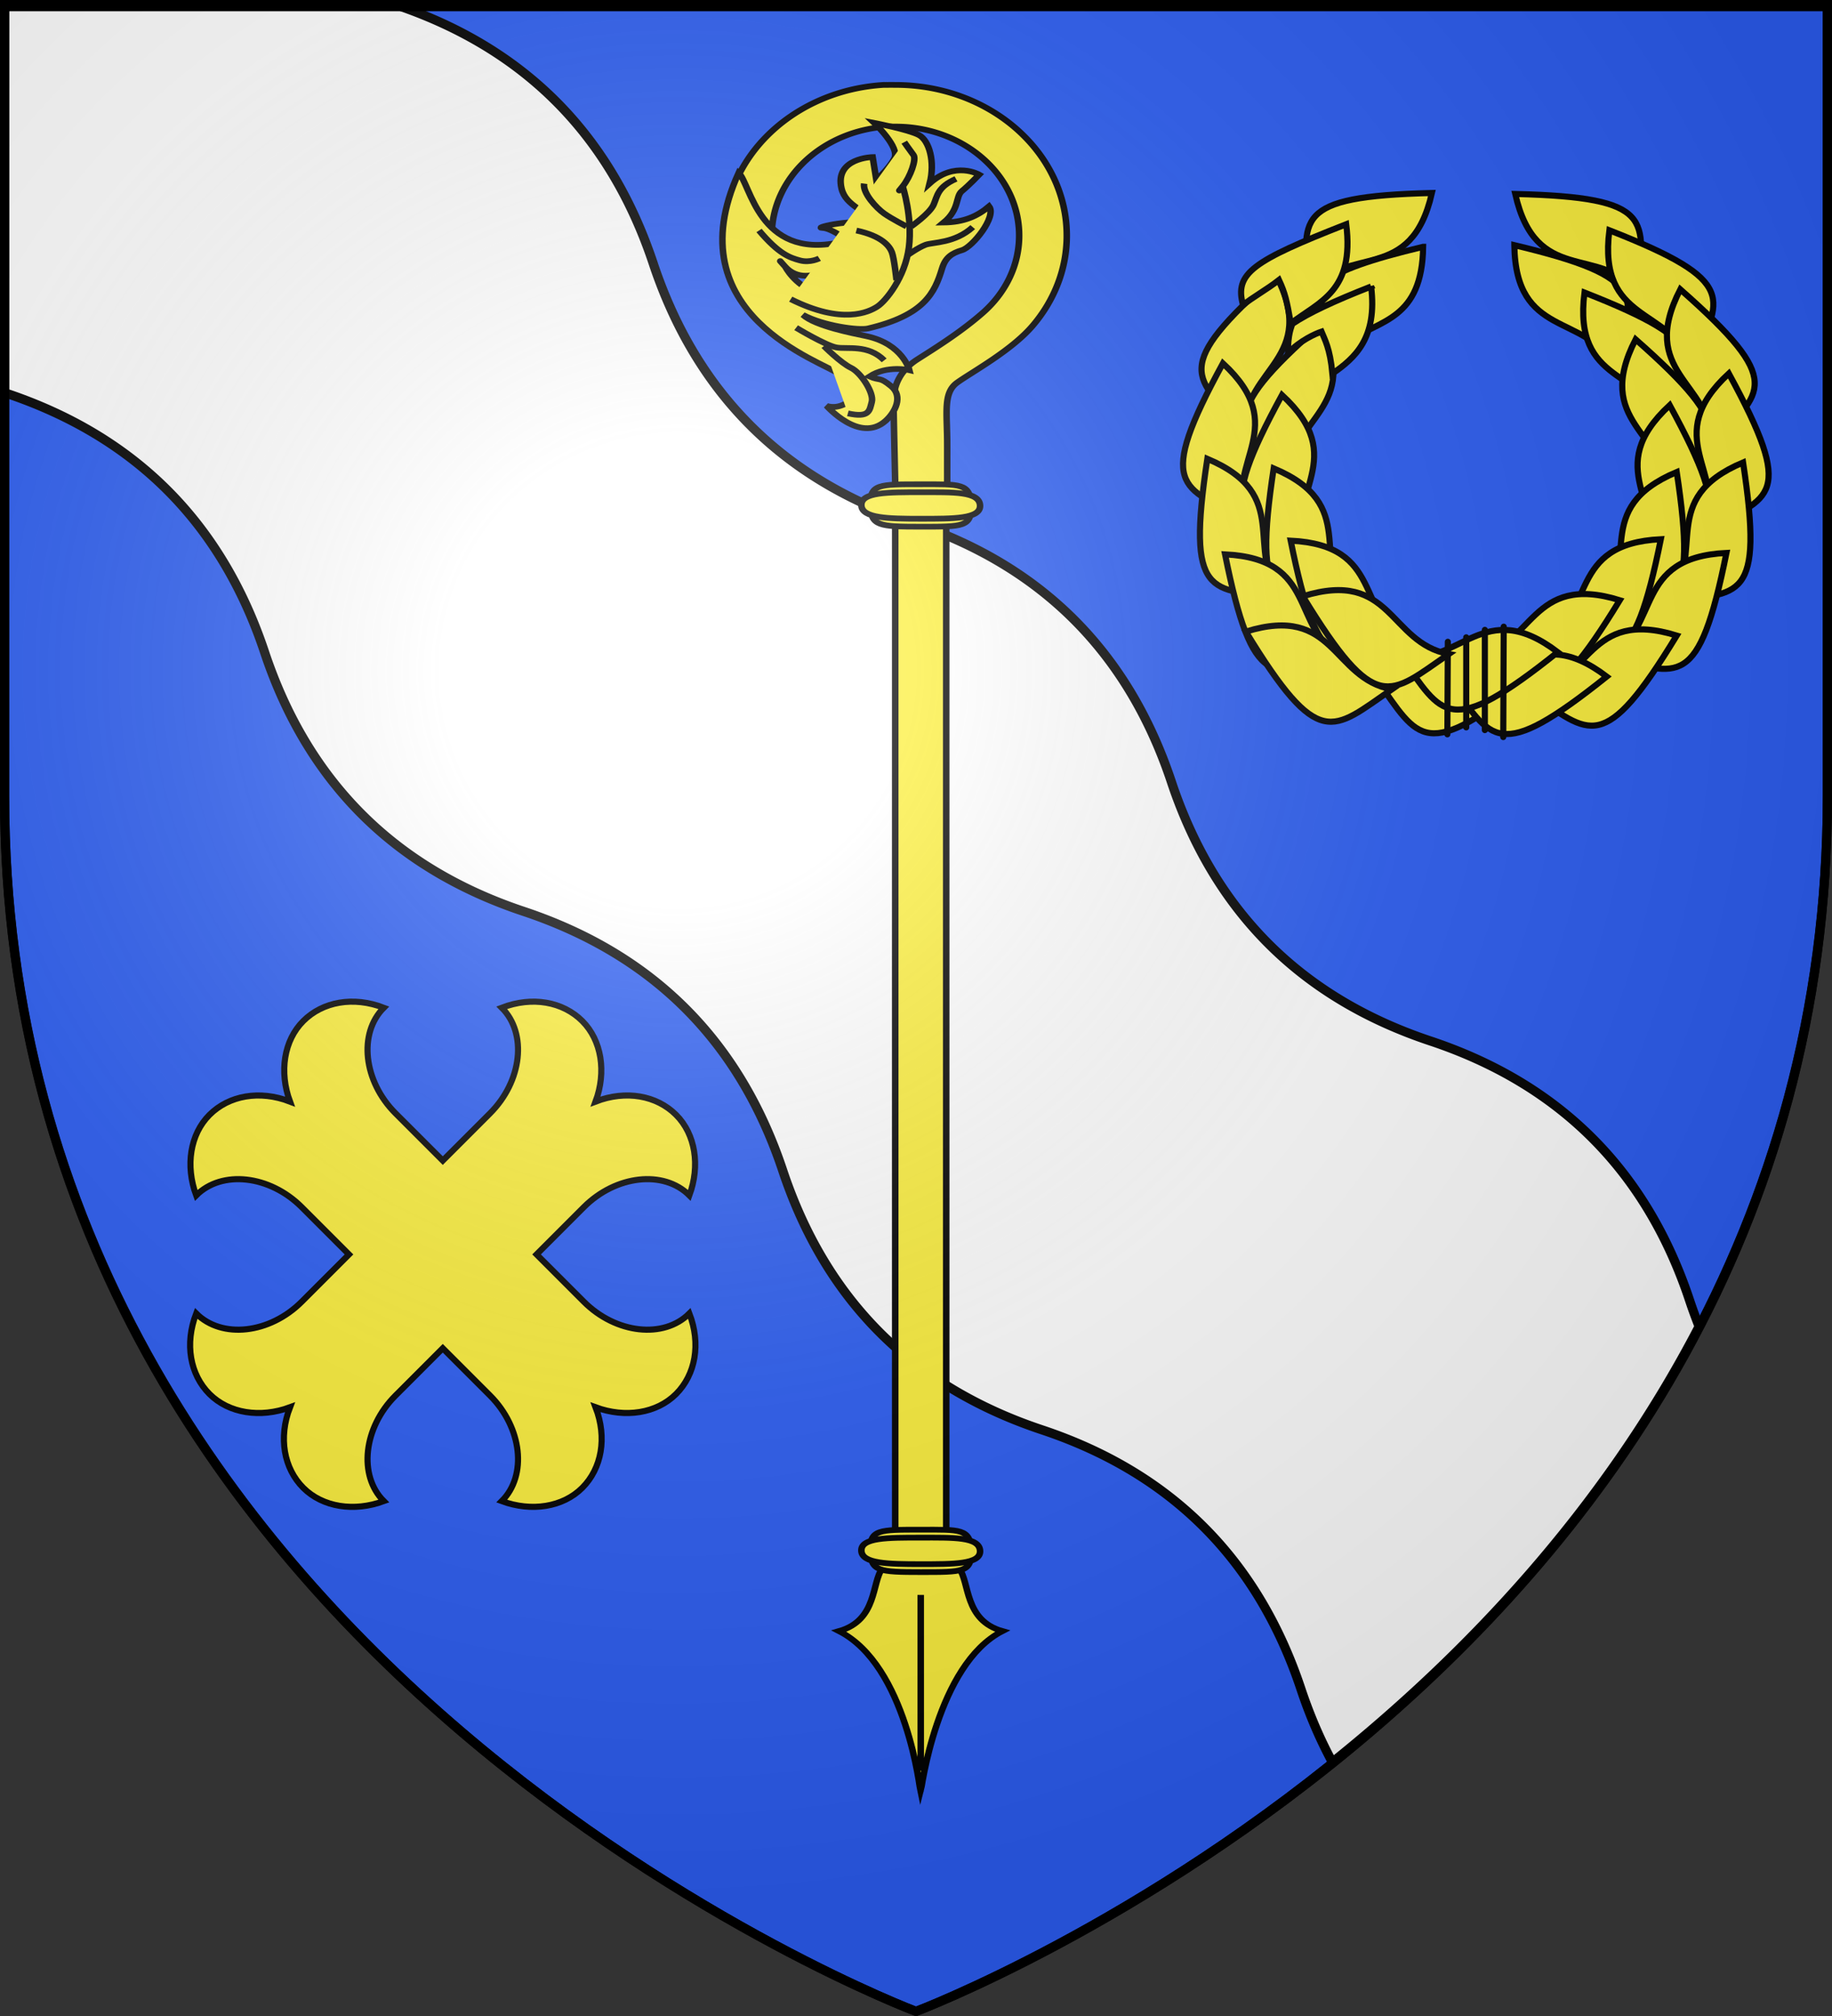 <svg xmlns="http://www.w3.org/2000/svg" xmlns:xlink="http://www.w3.org/1999/xlink" width="600" height="660" version="1.0"><rect width="100%" height="100%" fill="#333333" stroke="none"/><desc>Flag of Canton of Valais (Wallis)</desc><defs><radialGradient xlink:href="#b" id="e" cx="221.445" cy="226.331" r="300" fx="221.445" fy="226.331" gradientTransform="matrix(1.353 0 0 1.349 -77.63 -85.747)" gradientUnits="userSpaceOnUse"/><linearGradient id="b"><stop offset="0" style="stop-color:white;stop-opacity:.314"/><stop offset=".19" style="stop-color:white;stop-opacity:.251"/><stop offset=".6" style="stop-color:#6b6b6b;stop-opacity:.125"/><stop offset="1" style="stop-color:black;stop-opacity:.125"/></linearGradient></defs><g style="display:inline"><path d="M300 658.5s298.5-112.436 298.5-398.182V1.5H1.5v258.818C1.5 546.064 300 658.5 300 658.5z" style="fill:#2b5df2;fill-opacity:1;fill-rule:evenodd;stroke:#000;stroke-width:3;stroke-linecap:butt;stroke-linejoin:miter;stroke-miterlimit:4;stroke-opacity:1;stroke-dasharray:none"/><g style="display:inline"><path d="M1.5 1.002v127.477l.297.1c42.435 14.148 70.713 42.426 84.861 84.852 14.139 42.426 42.426 70.713 84.852 84.852 42.426 14.148 70.704 42.426 84.852 84.86 14.139 42.427 42.426 70.704 84.852 84.853 42.426 14.139 70.713 42.426 84.853 84.852q4.284 12.856 10.301 23.98c43.562-34.951 88.598-81.995 120.116-142.653a162 162 0 0 1-3.14-8.604c-14.139-42.427-42.426-70.713-84.852-84.861-42.426-14.139-70.713-42.426-84.853-84.852-14.147-42.426-42.426-70.704-84.852-84.852-42.426-14.139-70.713-42.426-84.852-84.852-14.023-42.05-41.93-70.212-83.732-84.474H1.5v-.678" style="fill:#fff;fill-opacity:1;stroke:#000;stroke-width:3" transform="translate(0 .089)"/></g><g style="fill:#fcef3c;stroke:#000;stroke-width:4.425;stroke-miterlimit:4;stroke-opacity:1;stroke-dasharray:none"><g style="fill:#fcef3c;stroke:#000;stroke-width:3.097;stroke-miterlimit:4;stroke-opacity:1;stroke-dasharray:none"><g style="fill:#fcef3c;stroke:#000;stroke-width:3.097;stroke-miterlimit:4;stroke-opacity:1;stroke-dasharray:none"><path d="M179.49 246.16c-55.783 44.535-58.25 32.087-79.56 2.208 30.642 5.05 41.69-30.945 79.56-2.208z" style="fill:#fcef3c;fill-opacity:1;fill-rule:evenodd;stroke:#000;stroke-width:3.097;stroke-linecap:butt;stroke-linejoin:miter;stroke-miterlimit:4;stroke-opacity:1;stroke-dasharray:none;display:inline" transform="matrix(.646 0 0 .646 386.452 62.226)"/><g style="fill:#fcef3c;fill-opacity:1;stroke:#000;stroke-width:1.298;stroke-miterlimit:4;stroke-opacity:1;stroke-dasharray:none"><path d="M498.357 68.068c-.208-29.903-4.91-27.424-20.256-26.484 9.722 8.644.917 21.73 20.256 26.484zM487.48 68.068c-6.421-29.206-10.506-25.804-25.321-21.694 11.307 6.434 5.415 21.066 25.32 21.694z" style="fill:#fcef3c;fill-opacity:1;fill-rule:evenodd;stroke:#000;stroke-width:1.298;stroke-linecap:butt;stroke-linejoin:miter;stroke-miterlimit:4;stroke-opacity:1;stroke-dasharray:none;display:inline" transform="scale(1.541 -1.541)rotate(89 465.795 -76.283)"/></g><g style="fill:#fcef3c;fill-opacity:1;stroke:#000;stroke-width:1.048;stroke-miterlimit:4;stroke-opacity:1;stroke-dasharray:none;display:inline"><path d="M849.822 273.523c12.4 20.72 14.656 17.068 24.948 10.125-10.308-2.03-9.545-14.744-24.948-10.125z" style="fill:#fcef3c;fill-opacity:1;fill-rule:evenodd;stroke:#000;stroke-width:1.048;stroke-linecap:butt;stroke-linejoin:miter;stroke-miterlimit:4;stroke-opacity:1;stroke-dasharray:none;display:inline" transform="scale(1.909 -1.909)rotate(-80.5 378.088 455.866)"/><path d="M859.65 267.549c12.4 20.72 14.656 17.068 24.948 10.125-10.307-2.03-9.544-14.744-24.948-10.125z" style="fill:#fcef3c;fill-opacity:1;fill-rule:evenodd;stroke:#000;stroke-width:1.048;stroke-linecap:butt;stroke-linejoin:miter;stroke-miterlimit:4;stroke-opacity:1;stroke-dasharray:none;display:inline" transform="scale(1.909 -1.909)rotate(-80.5 378.088 455.866)"/></g><g style="fill:#fcef3c;fill-opacity:1;stroke:#000;stroke-width:1.048;stroke-miterlimit:4;stroke-opacity:1;stroke-dasharray:none;display:inline"><path d="M849.822 273.523c12.4 20.72 14.656 17.068 24.948 10.125-10.308-2.03-9.545-14.744-24.948-10.125z" style="fill:#fcef3c;fill-opacity:1;fill-rule:evenodd;stroke:#000;stroke-width:1.048;stroke-linecap:butt;stroke-linejoin:miter;stroke-miterlimit:4;stroke-opacity:1;stroke-dasharray:none;display:inline" transform="scale(-1.909 1.909)rotate(79.5 415.378 -522.632)"/><path d="M859.65 267.549c12.4 20.72 14.656 17.068 24.948 10.125-10.307-2.03-9.544-14.744-24.948-10.125z" style="fill:#fcef3c;fill-opacity:1;fill-rule:evenodd;stroke:#000;stroke-width:1.048;stroke-linecap:butt;stroke-linejoin:miter;stroke-miterlimit:4;stroke-opacity:1;stroke-dasharray:none;display:inline" transform="scale(-1.909 1.909)rotate(79.5 415.378 -522.632)"/></g><g style="fill:#fcef3c;fill-opacity:1;stroke:#000;stroke-width:1.048;stroke-miterlimit:4;stroke-opacity:1;stroke-dasharray:none;display:inline"><path d="M849.822 273.523c12.4 20.72 14.656 17.068 24.948 10.125-10.308-2.03-9.545-14.744-24.948-10.125z" style="fill:#fcef3c;fill-opacity:1;fill-rule:evenodd;stroke:#000;stroke-width:1.048;stroke-linecap:butt;stroke-linejoin:miter;stroke-miterlimit:4;stroke-opacity:1;stroke-dasharray:none;display:inline" transform="scale(-1.909 1.909)rotate(59.5 459.864 -834.119)"/><path d="M859.65 267.549c12.4 20.72 14.656 17.068 24.948 10.125-10.307-2.03-9.544-14.744-24.948-10.125z" style="fill:#fcef3c;fill-opacity:1;fill-rule:evenodd;stroke:#000;stroke-width:1.048;stroke-linecap:butt;stroke-linejoin:miter;stroke-miterlimit:4;stroke-opacity:1;stroke-dasharray:none;display:inline" transform="scale(-1.909 1.909)rotate(59.5 459.864 -834.119)"/></g><g style="fill:#fcef3c;fill-opacity:1;stroke:#000;stroke-width:1.048;stroke-miterlimit:4;stroke-opacity:1;stroke-dasharray:none;display:inline"><path d="M849.822 273.523c12.4 20.72 14.656 17.068 24.948 10.125-10.308-2.03-9.545-14.744-24.948-10.125z" style="fill:#fcef3c;fill-opacity:1;fill-rule:evenodd;stroke:#000;stroke-width:1.048;stroke-linecap:butt;stroke-linejoin:miter;stroke-miterlimit:4;stroke-opacity:1;stroke-dasharray:none;display:inline" transform="scale(-1.909 1.909)rotate(39.5 545.853 -1423.515)"/><path d="M859.65 267.549c12.4 20.72 14.656 17.068 24.948 10.125-10.307-2.03-9.544-14.744-24.948-10.125z" style="fill:#fcef3c;fill-opacity:1;fill-rule:evenodd;stroke:#000;stroke-width:1.048;stroke-linecap:butt;stroke-linejoin:miter;stroke-miterlimit:4;stroke-opacity:1;stroke-dasharray:none;display:inline" transform="scale(-1.909 1.909)rotate(39.5 545.853 -1423.515)"/></g><g style="fill:#fcef3c;fill-opacity:1;stroke:#000;stroke-width:1.048;stroke-miterlimit:4;stroke-opacity:1;stroke-dasharray:none;display:inline"><path d="M849.822 273.523c12.4 20.72 14.656 17.068 24.948 10.125-10.308-2.03-9.545-14.744-24.948-10.125z" style="fill:#fcef3c;fill-opacity:1;fill-rule:evenodd;stroke:#000;stroke-width:1.048;stroke-linecap:butt;stroke-linejoin:miter;stroke-miterlimit:4;stroke-opacity:1;stroke-dasharray:none;display:inline" transform="scale(-1.909 1.909)rotate(19.5 796.803 -3150.536)"/><path d="M859.65 267.549c12.4 20.72 14.656 17.068 24.948 10.125-10.307-2.03-9.544-14.744-24.948-10.125z" style="fill:#fcef3c;fill-opacity:1;fill-rule:evenodd;stroke:#000;stroke-width:1.048;stroke-linecap:butt;stroke-linejoin:miter;stroke-miterlimit:4;stroke-opacity:1;stroke-dasharray:none;display:inline" transform="scale(-1.909 1.909)rotate(19.5 796.803 -3150.536)"/></g><g style="fill:#fcef3c;fill-opacity:1;stroke:#000;stroke-width:1.048;stroke-miterlimit:4;stroke-opacity:1;stroke-dasharray:none;display:inline"><path d="M849.822 273.523c12.4 20.72 14.656 17.068 24.948 10.125-10.308-2.03-9.545-14.744-24.948-10.125z" style="fill:#fcef3c;fill-opacity:1;fill-rule:evenodd;stroke:#000;stroke-width:1.048;stroke-linecap:butt;stroke-linejoin:miter;stroke-miterlimit:4;stroke-opacity:1;stroke-dasharray:none;display:inline" transform="scale(-1.909 1.909)rotate(-.5 -18572.704 130536.894)"/><path d="M859.65 267.549c12.4 20.72 14.656 17.068 24.948 10.125-10.307-2.03-9.544-14.744-24.948-10.125z" style="fill:#fcef3c;fill-opacity:1;fill-rule:evenodd;stroke:#000;stroke-width:1.048;stroke-linecap:butt;stroke-linejoin:miter;stroke-miterlimit:4;stroke-opacity:1;stroke-dasharray:none;display:inline" transform="scale(-1.909 1.909)rotate(-.5 -18572.704 130536.894)"/></g><g style="fill:#fcef3c;fill-opacity:1;stroke:#000;stroke-width:1.298;stroke-miterlimit:4;stroke-opacity:1;stroke-dasharray:none"><path d="M469.204 36.49c-23.37-18.656-24.403-13.442-33.33-.924 12.837-2.116 17.465 12.963 33.33.924z" style="fill:#fcef3c;fill-opacity:1;fill-rule:evenodd;stroke:#000;stroke-width:1.298;stroke-linecap:butt;stroke-linejoin:miter;stroke-miterlimit:4;stroke-opacity:1;stroke-dasharray:none;display:inline" transform="matrix(1.541 0 0 -1.541 -196.823 277.728)"/><path d="M458.794 41.683c-23.369-18.656-24.403-13.442-33.33-.924 12.837-2.116 17.466 12.963 33.33.924z" style="fill:#fcef3c;fill-opacity:1;fill-rule:evenodd;stroke:#000;stroke-width:1.298;stroke-linecap:butt;stroke-linejoin:miter;stroke-miterlimit:4;stroke-opacity:1;stroke-dasharray:none;display:inline" transform="matrix(1.541 0 0 -1.541 -196.823 277.728)"/></g><g style="fill:#fcef3c;stroke:#000;stroke-width:3.097;stroke-miterlimit:4;stroke-opacity:1;stroke-dasharray:none"><path d="M49.47 43.07C-4.074 90.275 7.756 94.866 33.481 121.04c.347-31.054 37.714-35.685 15.99-77.97z" style="fill:#fcef3c;fill-opacity:1;fill-rule:evenodd;stroke:#000;stroke-width:3.097;stroke-linecap:butt;stroke-linejoin:miter;stroke-miterlimit:4;stroke-opacity:1;stroke-dasharray:none;display:inline" transform="matrix(.646 0 0 .646 385.936 62.226)"/><path d="M71.83 68.42c-53.544 47.204-41.714 51.795-15.989 77.97.348-31.054 37.714-35.685 15.99-77.97z" style="fill:#fcef3c;fill-opacity:1;fill-rule:evenodd;stroke:#000;stroke-width:3.097;stroke-linecap:butt;stroke-linejoin:miter;stroke-miterlimit:4;stroke-opacity:1;stroke-dasharray:none;display:inline" transform="matrix(.646 0 0 .646 385.936 62.226)"/></g><g style="fill:#fcef3c;fill-opacity:1;stroke:#000;stroke-width:1.048;stroke-miterlimit:4;stroke-opacity:1;stroke-dasharray:none;display:inline"><path d="M849.822 273.523c12.4 20.72 14.656 17.068 24.948 10.125-10.308-2.03-9.545-14.744-24.948-10.125z" style="fill:#fcef3c;fill-opacity:1;fill-rule:evenodd;stroke:#000;stroke-width:1.048;stroke-linecap:butt;stroke-linejoin:miter;stroke-miterlimit:4;stroke-opacity:1;stroke-dasharray:none;display:inline" transform="rotate(59.5 1364.152 -748.298)scale(1.909)"/><path d="M859.65 267.549c12.4 20.72 14.656 17.068 24.948 10.125-10.307-2.03-9.544-14.744-24.948-10.125z" style="fill:#fcef3c;fill-opacity:1;fill-rule:evenodd;stroke:#000;stroke-width:1.048;stroke-linecap:butt;stroke-linejoin:miter;stroke-miterlimit:4;stroke-opacity:1;stroke-dasharray:none;display:inline" transform="rotate(59.5 1364.152 -748.298)scale(1.909)"/></g><g style="fill:#fcef3c;fill-opacity:1;stroke:#000;stroke-width:1.048;stroke-miterlimit:4;stroke-opacity:1;stroke-dasharray:none;display:inline"><path d="M849.822 273.523c12.4 20.72 14.656 17.068 24.948 10.125-10.308-2.03-9.545-14.744-24.948-10.125z" style="fill:#fcef3c;fill-opacity:1;fill-rule:evenodd;stroke:#000;stroke-width:1.048;stroke-linecap:butt;stroke-linejoin:miter;stroke-miterlimit:4;stroke-opacity:1;stroke-dasharray:none;display:inline" transform="rotate(39.5 1526.843 -1372.419)scale(1.909)"/><path d="M859.65 267.549c12.4 20.72 14.656 17.068 24.948 10.125-10.307-2.03-9.544-14.744-24.948-10.125z" style="fill:#fcef3c;fill-opacity:1;fill-rule:evenodd;stroke:#000;stroke-width:1.048;stroke-linecap:butt;stroke-linejoin:miter;stroke-miterlimit:4;stroke-opacity:1;stroke-dasharray:none;display:inline" transform="rotate(39.5 1526.843 -1372.419)scale(1.909)"/></g><g style="fill:#fcef3c;fill-opacity:1;stroke:#000;stroke-width:1.048;stroke-miterlimit:4;stroke-opacity:1;stroke-dasharray:none;display:inline"><path d="M849.822 273.523c12.4 20.72 14.656 17.068 24.948 10.125-10.308-2.03-9.545-14.744-24.948-10.125z" style="fill:#fcef3c;fill-opacity:1;fill-rule:evenodd;stroke:#000;stroke-width:1.048;stroke-linecap:butt;stroke-linejoin:miter;stroke-miterlimit:4;stroke-opacity:1;stroke-dasharray:none;display:inline" transform="rotate(19.5 2003.05 -3201.344)scale(1.909)"/><path d="M859.65 267.549c12.4 20.72 14.656 17.068 24.948 10.125-10.307-2.03-9.544-14.744-24.948-10.125z" style="fill:#fcef3c;fill-opacity:1;fill-rule:evenodd;stroke:#000;stroke-width:1.048;stroke-linecap:butt;stroke-linejoin:miter;stroke-miterlimit:4;stroke-opacity:1;stroke-dasharray:none;display:inline" transform="rotate(19.5 2003.05 -3201.344)scale(1.909)"/></g><g style="fill:#fcef3c;fill-opacity:1;stroke:#000;stroke-width:1.048;stroke-miterlimit:4;stroke-opacity:1;stroke-dasharray:none;display:inline"><path d="M849.822 273.523c12.4 20.72 14.656 17.068 24.948 10.125-10.308-2.03-9.545-14.744-24.948-10.125z" style="fill:#fcef3c;fill-opacity:1;fill-rule:evenodd;stroke:#000;stroke-width:1.048;stroke-linecap:butt;stroke-linejoin:miter;stroke-miterlimit:4;stroke-opacity:1;stroke-dasharray:none;display:inline" transform="rotate(-.504 -34837.154 138406.244)scale(1.909)"/><path d="M859.65 267.549c12.4 20.72 14.656 17.068 24.948 10.125-10.307-2.03-9.544-14.744-24.948-10.125z" style="fill:#fcef3c;fill-opacity:1;fill-rule:evenodd;stroke:#000;stroke-width:1.048;stroke-linecap:butt;stroke-linejoin:miter;stroke-miterlimit:4;stroke-opacity:1;stroke-dasharray:none;display:inline" transform="rotate(-.504 -34837.154 138406.244)scale(1.909)"/></g><g style="fill:#fcef3c;fill-opacity:1;stroke:#000;stroke-width:1.298;stroke-miterlimit:4;stroke-opacity:1;stroke-dasharray:none"><path d="M497.762 98.354c-4.884 29.502-9.14 26.318-24.15 22.99 10.955-7.018 4.304-21.321 24.15-22.99z" style="fill:#fcef3c;fill-opacity:1;fill-rule:evenodd;stroke:#000;stroke-width:1.298;stroke-linecap:butt;stroke-linejoin:miter;stroke-miterlimit:4;stroke-opacity:1;stroke-dasharray:none;display:inline" transform="scale(1.541 -1.541)rotate(82 481.198 -82.584)"/><path d="M486.179 98.608c-8.392 21.416-12.402 23.992-20.172 21.139l-1.957-8.077c5.49-6.192 6.813-14.995 22.129-13.062z" style="fill:#fcef3c;fill-opacity:1;fill-rule:evenodd;stroke:#000;stroke-width:1.298;stroke-linecap:butt;stroke-linejoin:miter;stroke-miterlimit:4;stroke-opacity:1;stroke-dasharray:none;display:inline" transform="scale(1.541 -1.541)rotate(82 481.198 -82.584)"/></g><g style="fill:#fcef3c;fill-opacity:1;stroke:#000;stroke-width:1.048;stroke-miterlimit:4;stroke-opacity:1;stroke-dasharray:none"><path d="M791.284 247.994c-2.728 17.028-2.499 20.818 2.964 22.289-.32-1.918-.237-4.907-.582-7.499 2.46.244 3.677.62 7.45 2.032-.771-6.12.84-12.224-9.832-16.822zM802.654 249.735c-1.09 6.808-1.538 11.562-1.332 14.91.452.468.997 1.444 3.944 3.207-.835-2.925-.483-5.84-.263-6.858 1.375.203 3.208.185 7.15 2.045-.347-4.646-1.282-9.764-9.5-13.304z" style="fill:#fcef3c;fill-opacity:1;fill-rule:evenodd;stroke:#000;stroke-width:1.048;stroke-linecap:butt;stroke-linejoin:miter;stroke-miterlimit:4;stroke-opacity:1;stroke-dasharray:none;display:inline" transform="rotate(59.5 1325.665 -662.342)scale(1.909)"/></g></g><g style="fill:#fcef3c;stroke:#000;stroke-width:3.056;stroke-miterlimit:4;stroke-opacity:1;stroke-dasharray:none"><path d="M152.702 220.178v50.16M143.374 223.917v45.074M162.147 218.577l-.234 55.26" style="fill:#fcef3c;fill-opacity:1;fill-rule:evenodd;stroke:#000;stroke-width:3.056;stroke-linecap:round;stroke-linejoin:miter;stroke-miterlimit:4;stroke-opacity:1;stroke-dasharray:none" transform="translate(386.44 62.213)scale(.654)"/><path d="m134.163 226.146-.234 46.314" style="fill:#fcef3c;fill-opacity:1;fill-rule:evenodd;stroke:#000;stroke-width:3.056;stroke-linecap:round;stroke-linejoin:miter;stroke-miterlimit:4;stroke-opacity:1;stroke-dasharray:none;display:inline" transform="translate(386.44 62.213)scale(.654)"/></g></g></g><g style="fill:#fcef3c;stroke:#000;stroke-width:.754;stroke-miterlimit:4;stroke-opacity:1;stroke-dasharray:none"><g style="fill:#fcef3c;stroke:#000;stroke-width:.761;stroke-miterlimit:4;stroke-opacity:1;stroke-dasharray:none"><path d="M-78.76 3.41c-10.388.718-18.594 9.425-18.594 20 0 1.725.213 3.403.625 5h5.781a14.6 14.6 0 0 1-.875-5c0-7.738 6.082-14.081 13.719-14.469.246-.012.5 0 .75 0 7.982 0 14.437 6.481 14.437 14.469 0 3.993-1.614 7.61-4.225 10.23-2.612 2.618-5.709 4.788-7.686 6.224-1.995 1.449-2.775 3.453-2.766 5.531.01 2.078.271 14.64.271 14.64h6v-8.781c0-4.391-.507-6.959 1.173-8.33 1.735-1.417 6.366-4.262 8.846-7.59a19.88 19.88 0 0 0 3.95-11.924c0-11.044-8.963-20-20-20-.302 0-.608-.014-.907 0-.082.003-.167-.005-.25 0-.082.004-.168-.006-.25 0z" style="fill:#fcef3c;fill-opacity:1;fill-rule:nonzero;stroke:#000;stroke-width:.761;stroke-miterlimit:4;stroke-opacity:1;stroke-dasharray:none" transform="matrix(2.803 0 0 2.466 510.142 19.389)"/><g style="fill:#fcef3c;fill-opacity:1;stroke:#000;stroke-width:.761;stroke-miterlimit:4;stroke-opacity:1;stroke-dasharray:none"><path d="M-84.22 41.896c1.835 1.65 2.02 3.131.74 3.918-1.28.786-2.22.278-2.22.278s3.873 5.04 6.894 2.02c1.126-1.127 2.098-3.27.678-4.597-1.419-1.326-1.268-.684-2.545-1.31 2.063-1.53 4.658-.834 4.658-.834s-.765-3.483-5.014-4.514c-1.53-.37-5.956-1.312-7.424-2.827 2.413 1.463 6.522 2.096 7.61 1.804 6.611-1.771 7.788-4.75 8.652-7.975.39-1.451 1.126-2.02 2.33-2.422 1.202-.4 4.084-4.425 3.159-5.813-1.377 1.32-2.958 2.116-5.304 2.146 1.895-1.774 1.348-3.455 2.135-4.18s2.014-2.179 2.014-2.179-2.822-1.861-5.784 1.166c.648-2.838-.047-5.7-1.266-6.425-1.218-.725-5.213-1.603-5.213-1.603s3.039 3.254 2.345 4.72-2.106 2.81-2.106 2.81l-.424-2.996s-4.472.096-3.64 4.155c.5 2.434 2.934 2.786 3.982 4.909-2.02-1.126-7.365.352-6.24.336 1.127-.015 3.308 1.953 4.804 2.894 1.496.94 1.115 3.337.005 4.478-1.11 1.142-3.043 2.293-5.557 1.229s-3.564-3.44-3.564-3.44-1.342-1.711 0 0c1.343 1.713 3.425 1.327 4.566.432s1.873-2.158 1.694-3.66c-9.363 2.254-10.336-7.888-11.71-9.234-7.58 18.898 9.91 25.064 11.745 26.714z" style="fill:#fcef3c;fill-opacity:1;fill-rule:evenodd;stroke:#000;stroke-width:.761;stroke-linecap:butt;stroke-linejoin:miter;stroke-miterlimit:4;stroke-opacity:1;stroke-dasharray:none" transform="matrix(2.803 0 0 2.466 510.901 19.166)"/><g style="fill:#fcef3c;fill-opacity:1;stroke:#000;stroke-width:.761;stroke-miterlimit:4;stroke-opacity:1;stroke-dasharray:none"><path d="M-89.88 31.945c6.047 3.43 9.115 1.715 10.107.993.993-.722 3.249-3.88 3.7-7.851s-.722-8.122-.722-8.122-.902 1.264 0 0c.903-1.263 1.625-3.61 1.264-4.15-.361-.542-1.083-1.715-1.083-1.715" style="fill:#fcef3c;stroke:#000;stroke-width:.761;stroke-linecap:butt;stroke-linejoin:miter;stroke-miterlimit:4;stroke-opacity:1;stroke-dasharray:none" transform="matrix(2.803 0 0 2.466 510.901 19.166)"/><path d="M-81.307 16.604c-.18 1.264 1.444 3.249 2.347 3.971.902.722 2.616 1.715 2.616 1.715M-70.568 15.973c-2.166 1.083-2.166 2.256-2.617 3.429s-2.617 2.888-2.617 2.888M-68.61 22.38c-2.093 2.166-4.662 1.985-5.518 2.346s-2.188 1.444-2.188 1.444M-82.21 22.831c2.979.722 3.881 2.076 4.152 2.888.27.812.541 3.7.541 3.7M-93.58 22.831c2.347 3.158 3.61 3.61 4.783 3.97 1.173.362 2.256-.27 2.256-.27M-78.96 40.067c-1.896-2.166-4.332-1.444-5.595-1.715-1.264-.27-4.693-2.617-4.693-2.617" style="fill:#fcef3c;fill-opacity:1;fill-rule:evenodd;stroke:#000;stroke-width:.761;stroke-linecap:butt;stroke-linejoin:miter;stroke-miterlimit:4;stroke-opacity:1;stroke-dasharray:none" transform="matrix(2.803 0 0 2.466 510.901 19.166)"/><path d="M-83.202 47.106c2.527.631 2.527-.361 2.798-1.534s-1.264-3.88-2.437-4.512-3.158-2.888-3.158-2.888" style="fill:#fcef3c;stroke:#000;stroke-width:.761;stroke-linecap:butt;stroke-linejoin:miter;stroke-miterlimit:4;stroke-opacity:1;stroke-dasharray:none" transform="matrix(2.803 0 0 2.466 510.901 19.166)"/></g></g><g style="fill:#fcef3c;fill-opacity:1;stroke:#000;stroke-width:.761;stroke-miterlimit:4;stroke-opacity:1;stroke-dasharray:none"><path d="M-79.372 202.367c-1.264 1.805-.55 6.869-5.063 8.312 7.909 4.566 9.498 21.244 9.532 21.407.043-.164 1.908-16.987 9.562-21.407-4.512-1.443-3.8-6.507-5.062-8.312-.195-4.094-3.723-3.406-4.844-3.406s-4.125-.197-4.125 3.406zM-74.888 229.222v-23.347" style="fill:#fcef3c;fill-opacity:1;fill-rule:evenodd;stroke:#000;stroke-width:.761;stroke-linecap:butt;stroke-linejoin:miter;stroke-miterlimit:4;stroke-opacity:1;stroke-dasharray:none" transform="matrix(2.803 0 0 2.466 511.456 14.456)"/></g><path d="M-77.397 60.032h5.956v137.122h-5.956z" style="fill:#fcef3c;fill-opacity:1;fill-rule:nonzero;stroke:#000;stroke-width:.761;stroke-miterlimit:4;stroke-opacity:1;stroke-dasharray:none" transform="matrix(2.803 0 0 2.466 510.142 19.389)"/><g style="fill:#fcef3c;fill-opacity:1;stroke:#000;stroke-width:.761;stroke-miterlimit:4;stroke-opacity:1;stroke-dasharray:none"><path d="M-68.385 59.244c.065 2.852-.92 2.815-5.883 2.815-4.88 0-5.81-.108-5.883-2.815-.077-2.856 1.011-2.815 5.883-2.815 4.601 0 5.816-.185 5.883 2.815z" style="fill:#fcef3c;fill-opacity:1;fill-rule:nonzero;stroke:#000;stroke-width:.761;stroke-miterlimit:4;stroke-opacity:1;stroke-dasharray:none" transform="matrix(2.803 0 0 2.466 509.719 19.389)"/><path d="M-67.335 59.244c.076 1.782-3.106 1.76-6.933 1.76s-6.847-.068-6.932-1.76c-.09-1.785 3.105-1.76 6.932-1.76s6.853-.116 6.933 1.76z" style="fill:#fcef3c;fill-opacity:1;fill-rule:nonzero;stroke:#000;stroke-width:.761;stroke-miterlimit:4;stroke-opacity:1;stroke-dasharray:none" transform="matrix(2.803 0 0 2.466 509.719 19.389)"/></g><g style="fill:#fcef3c;fill-opacity:1;stroke:#000;stroke-width:.761;stroke-miterlimit:4;stroke-opacity:1;stroke-dasharray:none"><path d="M-68.385 59.244c.065 2.852-.92 2.815-5.883 2.815-4.88 0-5.81-.108-5.883-2.815-.077-2.856 1.011-2.815 5.883-2.815 4.601 0 5.816-.185 5.883 2.815z" style="fill:#fcef3c;fill-opacity:1;fill-rule:nonzero;stroke:#000;stroke-width:.761;stroke-miterlimit:4;stroke-opacity:1;stroke-dasharray:none" transform="matrix(2.803 0 0 2.466 509.719 361.637)"/><path d="M-67.335 59.244c.076 1.782-3.106 1.76-6.933 1.76s-6.847-.068-6.932-1.76c-.09-1.785 3.105-1.76 6.932-1.76s6.853-.116 6.933 1.76z" style="fill:#fcef3c;fill-opacity:1;fill-rule:nonzero;stroke:#000;stroke-width:.761;stroke-miterlimit:4;stroke-opacity:1;stroke-dasharray:none" transform="matrix(2.803 0 0 2.466 509.719 361.637)"/></g></g></g><g style="fill:#fcef3c;display:inline;stroke:#000;stroke-opacity:1;stroke-width:5.529;stroke-miterlimit:4;stroke-dasharray:none"><path d="M898.571 480.5c0 41-27.2 75-60 75 12 27 35.2 43 60 43s48-17 60-43c12 27 35.2 43 60 43s48-17 60-43c-32.8 0-60-34-60-75V420h60.5c41 0 75 27.2 75 60 26-12 43-35.2 43-60s-16-48-43-60c26-12 43-35.2 43-60s-16-48-43-60c0 32.8-34 60-75 60h-60.5v-60.5c0-41 27.2-75 60-75-12-26-35.2-43-60-43s-48 16-60 43c-12-26-35.2-43-60-43s-48 16-60 43c32.8 0 60 34 60 75V300h-60.5c-41 0-75-27.2-75-60-27 12-43 35.2-43 60s17 48 43 60c-27 12-43 35.2-43 60s17 48 43 60c0-32.8 34-60 75-60h60.5v60.5" style="fill:#fcef3c;stroke:#000;stroke-width:5.529;stroke-opacity:1;stroke-miterlimit:4;stroke-dasharray:none" transform="scale(.362)rotate(45 -255.28 73.694)"/></g></g><path d="M300 658.5s298.5-112.32 298.5-397.772V2.176H1.5v258.552C1.5 546.18 300 658.5 300 658.5" style="opacity:1;fill:url(#e);fill-opacity:1;fill-rule:evenodd;stroke:none;stroke-width:1px;stroke-linecap:butt;stroke-linejoin:miter;stroke-opacity:1"/><path d="M300 658.5S1.5 546.18 1.5 260.728V2.176h597v258.552C598.5 546.18 300 658.5 300 658.5z" style="opacity:1;fill:none;fill-opacity:1;fill-rule:evenodd;stroke:#000;stroke-width:3;stroke-linecap:butt;stroke-linejoin:miter;stroke-miterlimit:4;stroke-dasharray:none;stroke-opacity:1"/></svg>